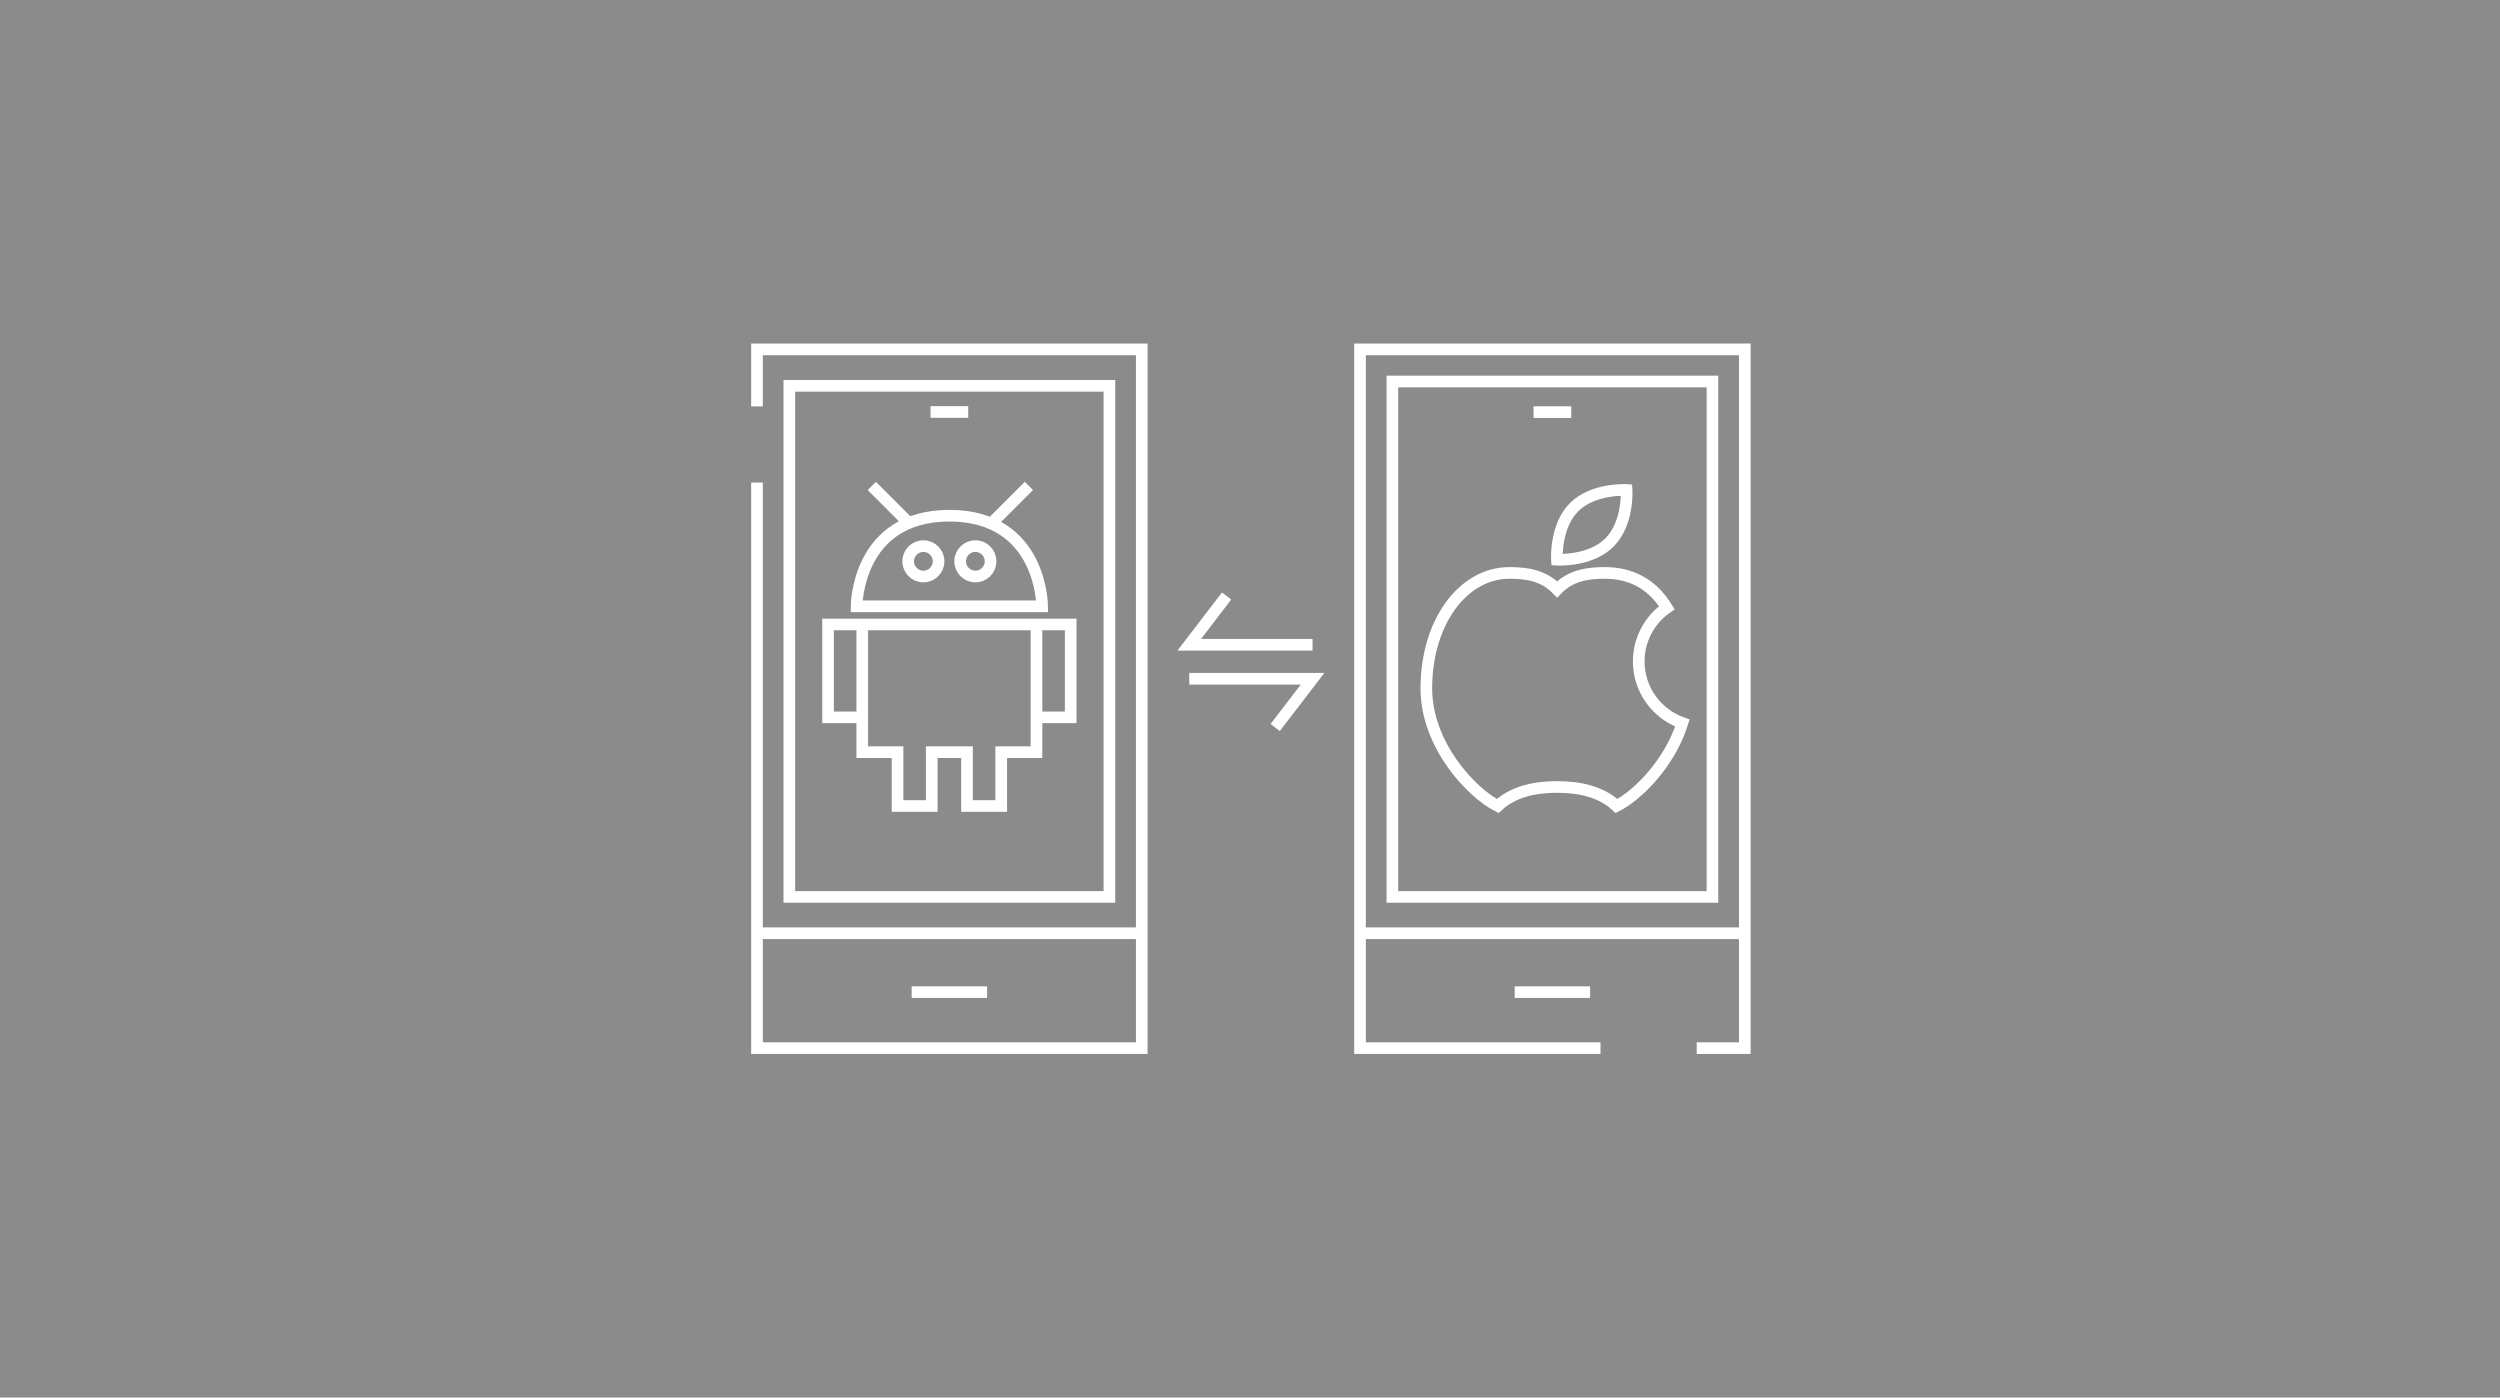 <svg width="644" height="360" viewBox="0 0 644 360" fill="none" xmlns="http://www.w3.org/2000/svg">
<rect width="644" height="360" fill="#8C8B8B"/>
<path d="M195 240.404V270H294.119V240.404M195 240.404H294.119M195 240.404V165.202V124.295M294.119 240.404V189.343V90H195V104.694M239.701 106.127H249.413M234.847 255.571H254.272M266.999 160.864H222.12M266.999 160.864V193.759H257.913V207.628H249.102V193.759H240.017V207.628H231.206V193.759H222.12V160.864M266.999 160.864H275.81V184.785H266.999M222.12 160.864H213.309V184.785H222.12M224.572 125.179L234.199 134.805M265.041 125.179L255.415 134.805M285.785 231.049H203.329V99.388H285.785V231.049ZM268.463 156.18H220.656C220.656 156.18 220.656 132.847 244.56 132.847C268.463 132.847 268.463 156.18 268.463 156.18ZM241.781 144.595C241.781 146.758 240.028 148.511 237.865 148.511C235.702 148.511 233.949 146.758 233.949 144.595C233.949 142.433 235.702 140.679 237.865 140.679C240.028 140.679 241.781 142.433 241.781 144.595ZM255.17 144.595C255.17 146.758 253.417 148.511 251.254 148.511C249.092 148.511 247.338 146.758 247.338 144.595C247.338 142.433 249.092 140.679 251.254 140.679C253.417 140.679 255.17 142.433 255.17 144.595Z" stroke="white" stroke-width="3" stroke-miterlimit="22.926"/>
<path d="M350.343 240.404V270H382.218H399.902H412.292M350.343 240.404V90H449.462V189.343V240.404M350.343 240.404H449.462M449.462 240.404V270H437.072M395.044 106.158H404.756M390.19 255.571H409.615M441.128 231.049H358.672V98.271H441.128V231.049ZM416.422 207.628C412.533 204.003 407.112 202.723 401.115 202.723C395.118 202.723 389.697 204.003 385.808 207.628C379.128 204.257 367.425 191.973 367.425 177.336C367.425 160.101 376.994 147.584 388.798 147.584C393.384 147.584 397.634 148.238 401.115 151.829C404.596 148.238 408.845 147.584 413.432 147.584C419.77 147.584 425.464 150.157 429.378 156.557C425.002 159.593 422.136 164.653 422.136 170.383C422.136 177.72 426.836 183.96 433.389 186.257C430.073 196.777 421.687 204.971 416.422 207.628ZM419.014 126.226C419.014 126.226 419.548 134.797 414.591 139.754C409.634 144.711 401.063 144.177 401.063 144.177C401.063 144.177 400.529 135.606 405.486 130.649C410.443 125.692 419.014 126.226 419.014 126.226Z" stroke="white" stroke-width="3" stroke-miterlimit="22.926"/>
<path d="M306.349 174.854H317.588H322.231H338.113L328.488 187.412" stroke="white" stroke-width="3"/>
<path d="M338.113 166.088H326.874H322.231H306.349L315.974 153.529" stroke="white" stroke-width="3"/>
</svg>

